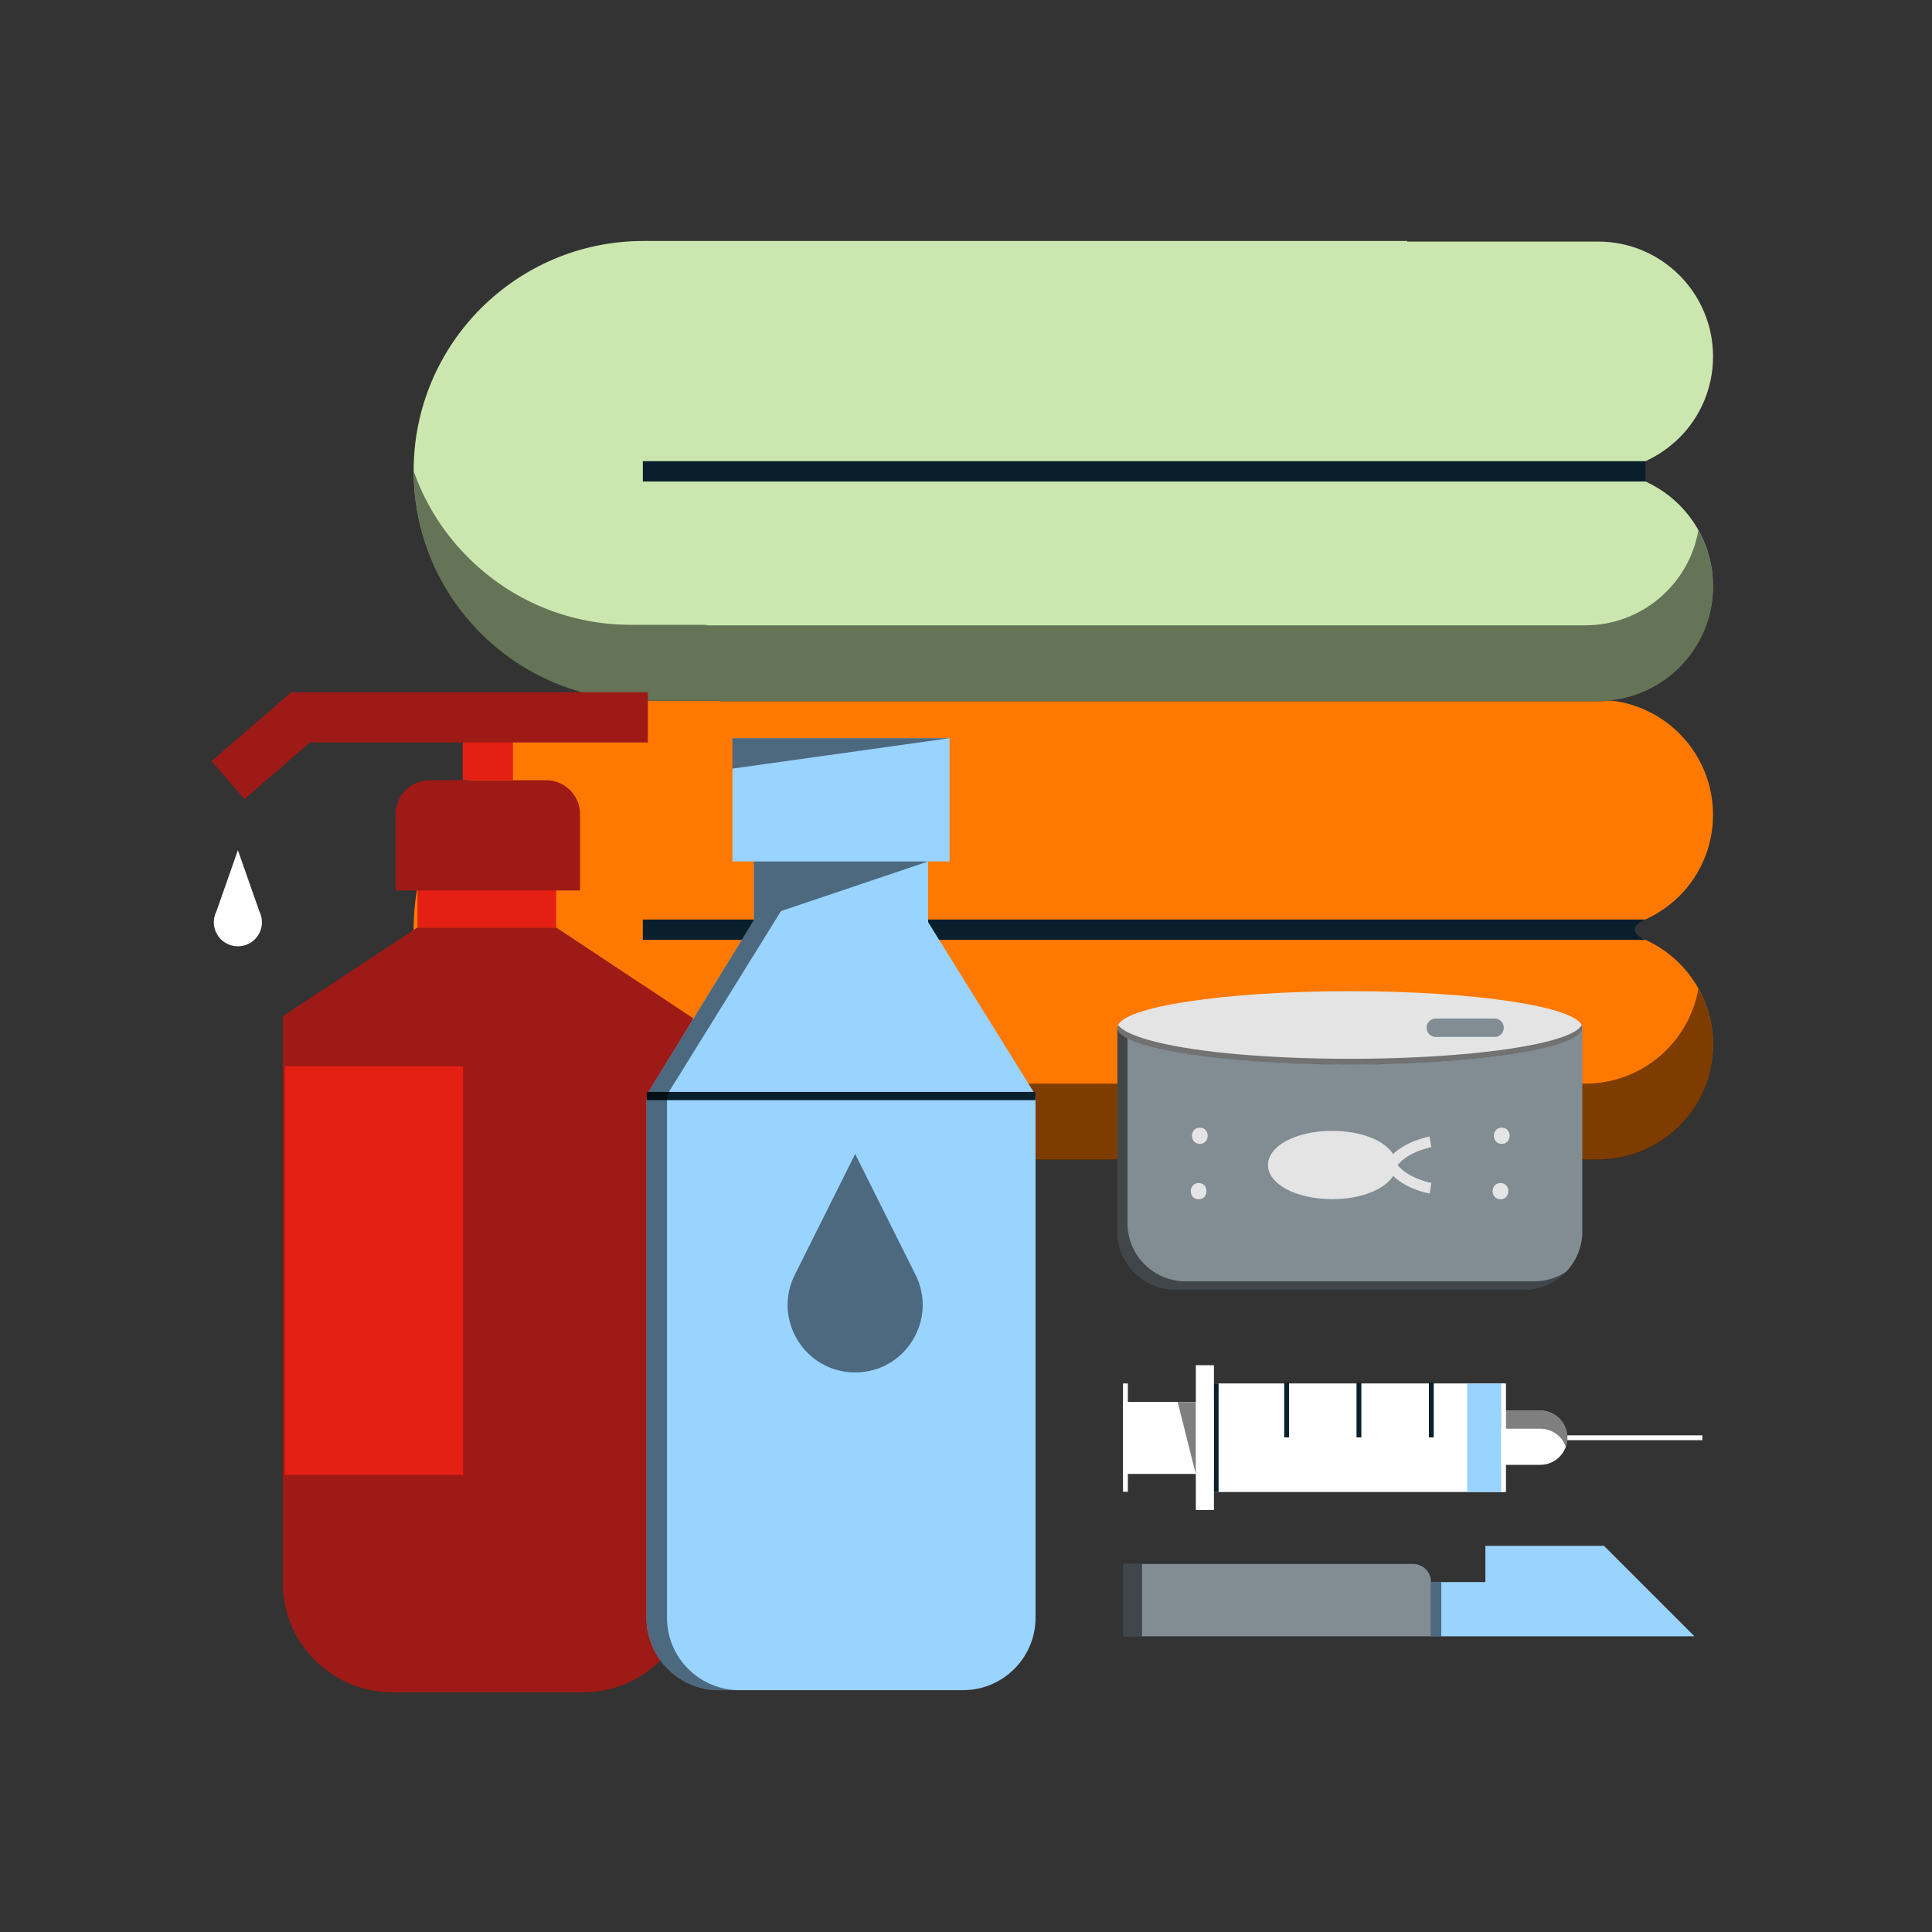 <?xml version="1.0" encoding="utf-8"?>
<svg xmlns="http://www.w3.org/2000/svg" id="pictograms" viewBox="0 0 300 300">
  <rect x="0" y="0" width="300" height="300" fill="#333333" stroke="none"/>
  <defs>
    <style>
      .cls-1 {
        fill: #cbe7af;
      }

      .cls-2 {
        fill: #091f2c;
      }

      .cls-3 {
        fill: #9e1a16;
      }

      .cls-4 {
        fill: #ff7900;
      }

      .cls-5 {
        fill: #fff;
      }

      .cls-6 {
        fill: none;
      }

      .cls-7 {
        fill: #818c93;
      }

      .cls-8 {
        fill: #e41f13;
      }

      .cls-9 {
        fill: #e4e4e4;
      }

      .cls-10 {
        opacity: .5;
      }

      .cls-11 {
        fill: #99d3ff;
      }
    </style>
  </defs>
  <g>
    <g>
      <path class="cls-4" d="M99.92,108.59h118.6v71.38h-118.6c-19.7,0-35.69-15.99-35.69-35.69h0c0-19.7,15.99-35.69,35.69-35.69Z"/>
      <path class="cls-4" d="M266,126.52c0,4.92-1.99,9.38-5.22,12.61-1.52,1.5-3.31,2.75-5.27,3.64-2.25,1.01-4.73,1.58-7.36,1.58H111.71v-35.68h136.44c9.86,0,17.85,7.99,17.85,17.85Z"/>
      <path class="cls-4" d="M266,162.21c0,4.94-1.99,9.38-5.22,12.61-3.24,3.23-7.71,5.22-12.63,5.22H111.71v-35.68h136.44c2.63,0,5.11.57,7.36,1.58,6.19,2.8,10.49,9.04,10.49,16.27Z"/>
      <path class="cls-2" d="M255.51,145.94H99.82v-3.16h155.68c-2.25,1.01-2.25,2.15,0,3.16Z"/>
    </g>
    <g class="cls-10">
      <path d="M263.72,153.52c1.46,2.58,2.28,5.57,2.28,8.74,0,9.86-7.99,17.83-17.85,17.83H111.71v-.08h-11.79c-9.84,0-18.77-4-25.22-10.46-6.46-6.46-10.46-15.38-10.46-25.22,1.79,5.1,4.7,9.67,8.45,13.4,6.46,6.47,15.38,10.46,25.24,10.46h11.77v.08h136.46c8.78,0,16.09-6.36,17.57-14.75Z"/>
    </g>
    <g>
      <g>
        <path class="cls-1" d="M99.92,37.42h118.6v71.38h-118.6c-19.71,0-35.69-15.98-35.69-35.69h0c0-19.71,15.98-35.69,35.69-35.69Z"/>
        <path class="cls-1" d="M266,55.36c0,4.92-1.99,9.38-5.22,12.61-1.52,1.5-3.31,2.75-5.27,3.64-2.25,1.01-4.73,1.58-7.36,1.58H111.71v-35.68h136.44c9.86,0,17.85,7.99,17.85,17.85Z"/>
        <path class="cls-1" d="M266,91.04c0,4.94-1.99,9.38-5.22,12.61-3.24,3.23-7.71,5.22-12.63,5.22H111.71v-35.68h136.44c2.63,0,5.11.57,7.36,1.58,6.19,2.8,10.49,9.04,10.49,16.27Z"/>
        <rect class="cls-2" x="99.82" y="71.61" width="155.68" height="3.16"/>
      </g>
      <g class="cls-10">
        <path d="M263.72,82.35c1.46,2.58,2.28,5.57,2.28,8.74,0,9.86-7.99,17.83-17.85,17.83H111.71v-.08h-11.79c-9.84,0-18.77-4-25.22-10.46-6.46-6.46-10.46-15.38-10.46-25.22,1.79,5.1,4.7,9.67,8.45,13.4,6.46,6.47,15.38,10.46,25.24,10.46h11.77v.08h136.46c8.78,0,16.09-6.36,17.57-14.75Z"/>
      </g>
    </g>
    <path class="cls-3" d="M86.36,144.02h-21.53s-20.92,13.77-20.92,13.77v87.96c0,9.4,7.62,17.03,17.03,17.03h29.61c9.4,0,17.03-7.62,17.03-17.03v-87.67s-21.22-14.06-21.22-14.06Z"/>
    <rect class="cls-8" x="64.83" y="136.79" width="21.53" height="7.23"/>
    <path class="cls-3" d="M66.7,121.15h18.09c2.91,0,5.28,2.36,5.28,5.28v11.84h-28.64v-11.84c0-2.91,2.36-5.28,5.28-5.28Z"/>
    <rect class="cls-8" x="44.22" y="165.56" width="27.7" height="63.46"/>
    <rect class="cls-8" x="71.85" y="111.39" width="7.8" height="9.75"/>
    <path class="cls-5" d="M36.94,146.94h0c-2.78,0-4.59-2.92-3.34-5.41l3.34-9.51,3.34,9.51c1.24,2.49-.56,5.41-3.34,5.41Z"/>
    <g>
      <g>
        <path class="cls-11" d="M149.55,262.45c6.2,0,11.25-5.05,11.25-11.25v-80.47c0-.45-.12-.88-.36-1.27l-16.32-26.27v-10.41h-27.05v10.11l-16.33,26.57c-.24.38-.36.82-.36,1.27v80.47c0,6.2,5.05,11.25,11.25,11.25h38.09-.17Z"/>
        <rect class="cls-11" x="113.74" y="114.63" width="33.71" height="19.13"/>
        <g class="cls-10">
          <polygon points="113.73 119.35 113.73 114.63 147.44 114.63 113.73 119.35"/>
        </g>
        <rect class="cls-2" x="100.42" y="169.55" width="60.36" height="1.28"/>
        <g class="cls-10">
          <polygon points="144.1 133.77 117.07 142.89 117.07 133.77 144.1 133.77"/>
        </g>
        <g class="cls-10">
          <path d="M103.57,170.72v80.48c0,6.2,5.04,11.25,11.25,11.25h-3.19c-6.21,0-11.25-5.05-11.25-11.25v-80.48c0-.45.12-.88.36-1.26l16.33-26.57,4.22-1.45-17.36,28.01c-.24.38-.36.82-.36,1.26Z"/>
        </g>
      </g>
      <g class="cls-10">
        <path d="M132.79,213.11h0c-7.79,0-12.86-8.2-9.37-15.17l9.37-18.75,9.37,18.75c3.48,6.97-1.58,15.17-9.37,15.17Z"/>
      </g>
    </g>
    <g>
      <polygon class="cls-11" points="222.2 254.09 222.2 245.66 230.65 245.66 230.65 240.04 249.07 240.04 263.12 254.09 222.2 254.09"/>
      <g>
        <rect class="cls-5" x="202.54" y="200.79" width="16.86" height="44.93" transform="translate(434.22 12.28) rotate(90)"/>
        <rect class="cls-11" x="227.82" y="214.82" width="5.66" height="16.86"/>
        <rect class="cls-5" x="175.86" y="216.27" width="11.18" height="14.03" transform="translate(404.73 41.83) rotate(90)"/>
        <path class="cls-5" d="M238.24,218.11h0c2.33,0,4.21,1.89,4.21,4.21v6.07h-8.43v-6.07c0-2.33,1.89-4.21,4.21-4.21Z" transform="translate(461.49 -14.99) rotate(90)"/>
        <g class="cls-10">
          <path d="M243.14,224.66c-.58-1.64-2.14-2.81-3.97-2.81h-6.07v-2.81h6.07c2.33,0,4.21,1.88,4.21,4.21,0,.49-.09.96-.24,1.4Z"/>
        </g>
        <rect class="cls-5" x="243.38" y="222.88" width="20.96" height=".75"/>
        <rect class="cls-5" x="174.38" y="214.82" width=".75" height="16.82"/>
        <rect class="cls-5" x="233.1" y="214.82" width=".75" height="16.86"/>
        <rect class="cls-2" x="188.47" y="214.82" width=".75" height="16.86"/>
        <g>
          <rect class="cls-2" x="221.88" y="214.67" width=".75" height="8.53"/>
          <rect class="cls-2" x="210.64" y="214.67" width=".75" height="8.53"/>
          <rect class="cls-2" x="199.41" y="214.67" width=".75" height="8.53"/>
        </g>
        <rect class="cls-5" x="175.86" y="221.83" width="22.48" height="2.81" transform="translate(410.33 36.13) rotate(90)"/>
        <g class="cls-10">
          <polygon points="182.87 217.71 185.68 217.71 185.68 228.87 182.87 217.71"/>
        </g>
      </g>
      <path class="cls-7" d="M195.46,224.59h8.48v47.76h-11.24v-45c0-1.52,1.24-2.76,2.76-2.76Z" transform="translate(446.79 50.15) rotate(90)"/>
      <g class="cls-10">
        <rect x="218.79" y="249.08" width="8.42" height="1.59" transform="translate(472.88 26.88) rotate(90)"/>
      </g>
      <g class="cls-10">
        <rect x="170.26" y="247.02" width="11.25" height="2.89" transform="translate(424.35 72.58) rotate(90)"/>
      </g>
    </g>
    <path class="cls-7" d="M173.51,159.59v31.64c0,4.99,4.05,9.04,9.04,9.04h54.11c4.99,0,9.04-4.05,9.04-9.04v-31.31s-72.19-.34-72.19-.34Z"/>
    <path class="cls-9" d="M245.71,159.6c0,2.17-7.71,4.05-19.03,5.01-5.08.43-10.89.67-17.07.67s-11.99-.24-17.07-.67c-8.32-.7-14.68-1.91-17.47-3.35-1.02-.52-1.56-1.08-1.56-1.66,0-.06.01-.12.02-.18.59-3.06,16.52-5.51,36.08-5.51s35.49,2.45,36.08,5.51c.01.06.02.12.02.18Z"/>
    <path class="cls-7" d="M232.08,161.02h-9.13c-.79,0-1.43-.64-1.43-1.43s.64-1.43,1.43-1.43h9.13c.79,0,1.43.64,1.43,1.43s-.64,1.43-1.43,1.43Z"/>
    <g>
      <path class="cls-9" d="M186.31,177.62c1.62,0,1.63-2.52,0-2.52s-1.63,2.52,0,2.52h0Z"/>
      <path class="cls-9" d="M186.13,186.22c1.62,0,1.63-2.52,0-2.52s-1.63,2.52,0,2.52h0Z"/>
    </g>
    <g>
      <path class="cls-9" d="M233.19,177.62c1.62,0,1.63-2.52,0-2.52s-1.63,2.52,0,2.52h0Z"/>
      <path class="cls-9" d="M233,186.22c1.62,0,1.63-2.52,0-2.52s-1.63,2.52,0,2.52h0Z"/>
    </g>
    <path class="cls-9" d="M222.26,183.69s-3.53-.66-5.24-2.78c1.7-2.12,5.24-2.78,5.24-2.78l-.29-1.66s-3.46.64-5.65,2.73c-1.31-2.11-4.99-3.6-9.46-3.6-5.59,0-9.97,2.33-9.97,5.3s4.38,5.3,9.97,5.3c4.47,0,8.15-1.49,9.46-3.6,2.18,2.09,5.48,2.7,5.65,2.73.05,0,.29-1.66.29-1.66Z"/>
    <g class="cls-10">
      <path d="M243.23,197.46c-1.65,1.74-3.98,2.82-6.57,2.82h-54.1c-5,0-9.05-4.05-9.05-9.05v-31.64c0,.58.54,1.14,1.56,1.66v28.67c0,5,4.05,9.05,9.04,9.05h54.11c1.85,0,3.57-.56,5.01-1.51Z"/>
    </g>
    <g class="cls-10">
      <path d="M245.69,159.44c-.02-.09-.05-.18-.09-.28-.97,1.98-8.38,3.68-18.92,4.57-5.08.43-10.89.68-17.07.68s-11.99-.25-17.07-.68c-10.55-.89-17.57-2.68-18.92-4.57-.04.1-.07.19-.09.28,0,.05-.02.11-.02.17,0,2.17,7.7,4.05,19.03,5.01,5.08.43,10.89.68,17.07.68s11.99-.25,17.07-.68c11.32-.96,19.03-2.84,19.03-5.01,0-.06-.01-.12-.02-.17Z"/>
    </g>
    <polygon class="cls-3" points="37.96 124.09 32.85 118.19 45.22 107.49 100.6 107.49 100.6 115.29 48.13 115.29 37.96 124.09"/>
  </g>
  <rect class="cls-6" x="0" y="0" width="300" height="300"/>
</svg>